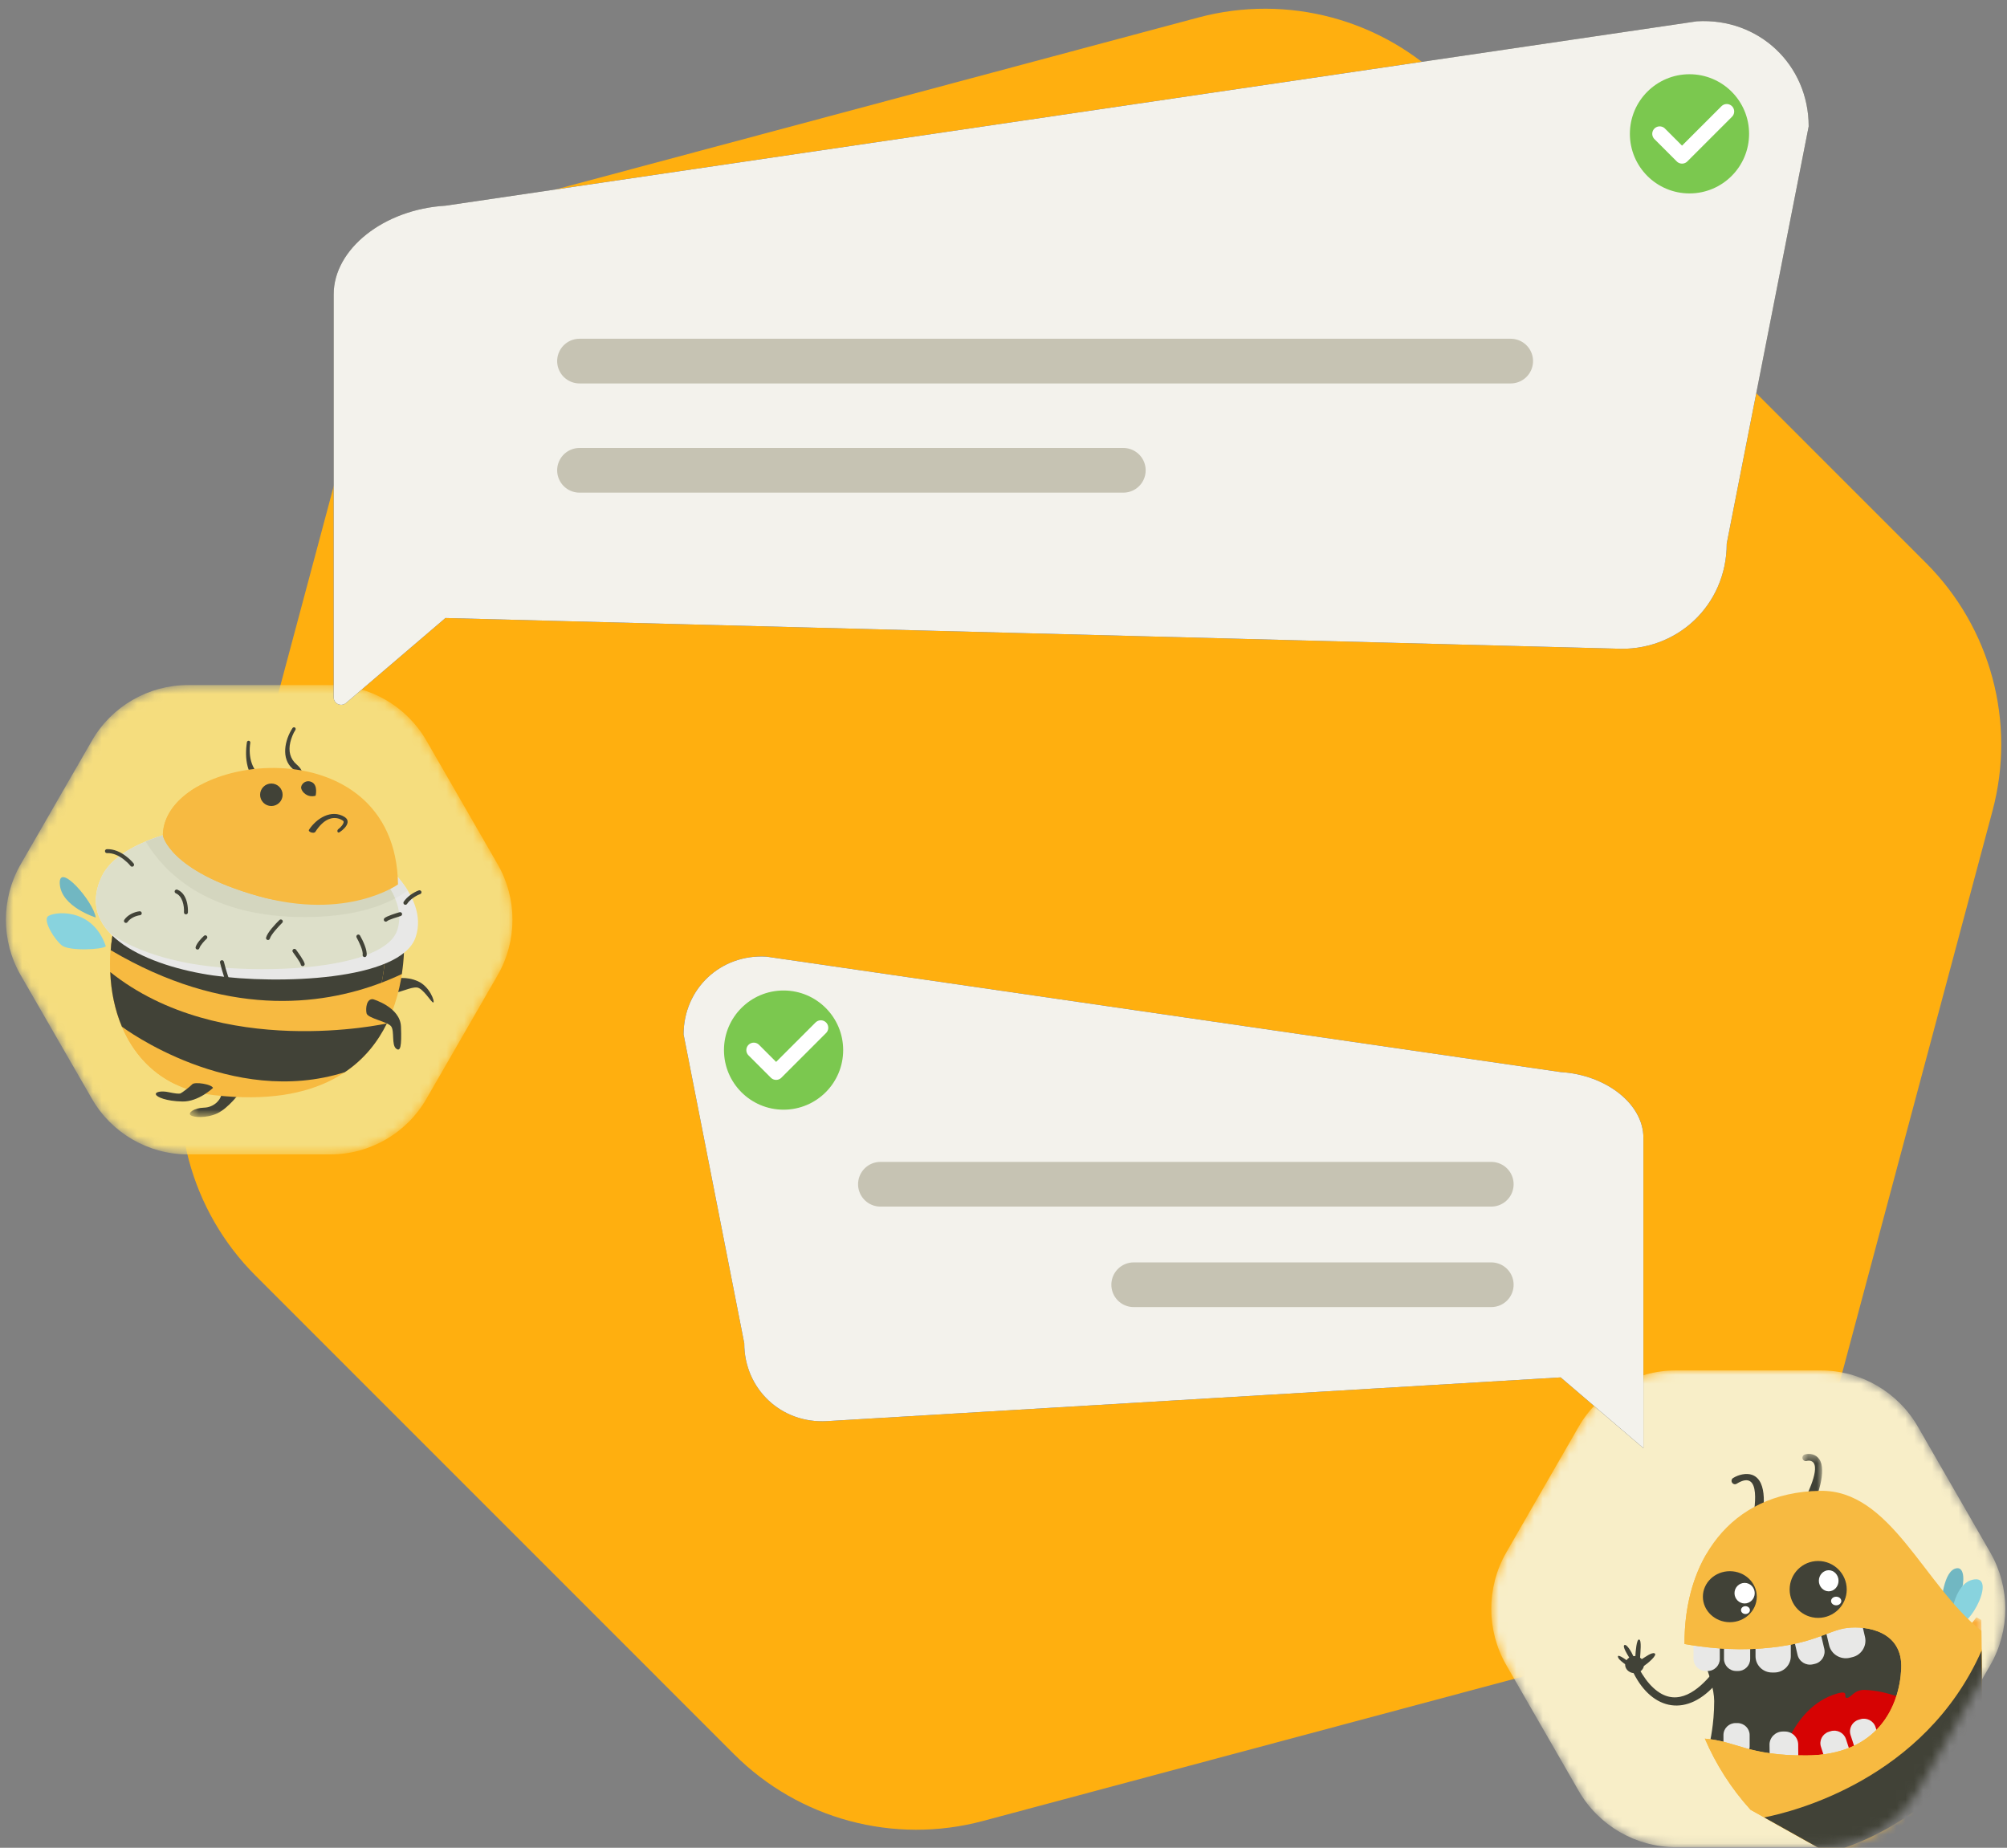 <svg width="227" height="209" viewBox="0 0 227 209" fill="none" xmlns="http://www.w3.org/2000/svg">
<rect x="0" y="0" width="227" height="209" fill="#808080" stroke="none"/>
<path fill-rule="evenodd" clip-rule="evenodd" d="M83.035 198.425L28.886 144.268C21.551 136.932 18.684 126.251 21.363 116.236L41.136 42.303C43.821 32.262 51.672 24.416 61.727 21.726L135.552 1.977C145.606 -0.713 156.335 2.162 163.689 9.517L217.838 63.674C225.174 71.01 228.04 81.692 225.362 91.707L205.589 165.639C202.903 175.681 195.052 183.526 184.997 186.216L111.173 205.966C101.118 208.655 90.39 205.78 83.035 198.425Z" fill="#FFAF0F"/>
<mask id="mask0_7162_40774" style="mask-type:alpha" maskUnits="userSpaceOnUse" x="0" y="77" width="58" height="54">
<path d="M21.239 130.569H37.389C41.841 130.569 45.99 128.169 48.217 124.305L56.292 110.291C58.518 106.427 58.518 101.627 56.292 97.764L48.217 83.75C45.991 79.887 41.842 77.487 37.389 77.487H21.239C16.786 77.487 12.637 79.887 10.412 83.75L2.336 97.764C0.11 101.627 0.11 106.427 2.336 110.291L10.412 124.305C12.638 128.169 16.787 130.569 21.239 130.569Z" fill="white"/>
</mask>
<g mask="url(#mask0_7162_40774)">
<path d="M21.239 130.569H37.389C41.841 130.569 45.99 128.169 48.217 124.305L56.292 110.291C58.518 106.427 58.518 101.627 56.292 97.764L48.217 83.75C45.991 79.887 41.842 77.487 37.389 77.487H21.239C16.786 77.487 12.637 79.887 10.412 83.75L2.336 97.764C0.11 101.627 0.11 106.427 2.336 110.291L10.412 124.305C12.638 128.169 16.787 130.569 21.239 130.569Z" fill="#F5DD7E"/>
<mask id="mask1_7162_40774" style="mask-type:alpha" maskUnits="userSpaceOnUse" x="21" y="122" width="7" height="5">
<path d="M27.206 122.91H21.476V126.346H27.206V122.91Z" fill="white"/>
</mask>
<g mask="url(#mask1_7162_40774)">
<path fill-rule="evenodd" clip-rule="evenodd" d="M27.206 123.478C27.121 123.609 25.827 125.343 24.579 125.927C23.323 126.511 21.845 126.393 21.543 126.124C21.247 125.855 21.957 125.316 23.067 125.284C24.178 125.257 25.058 124.417 25.104 123.478C25.143 122.539 27.194 122.926 27.206 123.478Z" fill="#414237"/>
</g>
<path fill-rule="evenodd" clip-rule="evenodd" d="M44.755 110.701C44.755 110.701 45.911 110.386 47.264 110.984C48.611 111.581 49.209 113.314 49.012 113.387C48.815 113.459 47.875 111.765 47.16 111.693C46.45 111.62 45.28 112.277 44.63 112.264C43.973 112.251 44.374 110.852 44.755 110.701Z" fill="#414237"/>
<path fill-rule="evenodd" clip-rule="evenodd" d="M45.642 104.982C45.642 104.982 48.145 126.603 24.237 123.872C0.329 121.14 15.472 68.687 45.642 104.982Z" fill="#F7BA41"/>
<path fill-rule="evenodd" clip-rule="evenodd" d="M45.642 104.982C45.642 104.982 45.898 107.221 45.451 110.169C38.75 113.341 26.977 116.013 12.523 107.471C13.567 94.497 26.615 82.095 45.642 104.982Z" fill="#414237"/>
<path fill-rule="evenodd" clip-rule="evenodd" d="M43.539 105.226C43.566 105.475 43.579 105.725 43.585 105.967C43.618 106.755 43.598 107.55 43.546 108.331C43.382 110.695 42.856 113.091 41.844 115.245C38.297 122.821 30.399 124.141 22.785 123.268C21.707 123.15 20.676 122.913 19.703 122.566C8.961 117.241 10.88 98.424 20.722 93.447C23.415 92.495 26.299 92.711 29.098 93.722C34.703 95.738 39.788 100.741 43.539 105.226Z" fill="#F7BA41"/>
<path fill-rule="evenodd" clip-rule="evenodd" d="M43.539 105.226C43.566 105.475 43.579 105.725 43.585 105.967C43.618 106.755 43.598 107.55 43.546 108.331C43.48 109.27 43.355 110.209 43.171 111.141C36.24 113.781 25.459 115.113 12.522 107.471C12.995 101.621 15.912 95.882 20.722 93.447C23.415 92.495 26.299 92.711 29.098 93.722C34.703 95.738 39.788 100.741 43.539 105.226Z" fill="#414237"/>
<path fill-rule="evenodd" clip-rule="evenodd" d="M41.996 96.447C41.996 96.447 48.697 101.043 47.008 106.007C45.32 110.97 31.293 111.351 24.125 110.333C16.951 109.309 8.41 105.777 11.485 99.179C14.559 92.58 34.486 90.761 41.996 96.447Z" fill="#E8E8E7"/>
<path fill-rule="evenodd" clip-rule="evenodd" d="M41.995 96.447C41.995 96.447 44.564 98.207 46.115 100.728C43.631 102.52 39.748 103.847 33.632 103.715C23.232 103.492 18.508 98.568 16.477 95.18C23.724 92.14 36.358 92.18 41.995 96.447Z" fill="#E2E3DF"/>
<path fill-rule="evenodd" clip-rule="evenodd" d="M40.136 96.381C40.708 96.769 41.286 97.261 41.785 97.727C42.817 98.693 43.809 99.848 44.453 101.109C45.116 102.409 45.399 103.827 44.919 105.245C44.354 106.906 42.087 107.839 40.563 108.318C39.282 108.712 37.949 108.974 36.628 109.165C35.15 109.381 33.665 109.5 32.173 109.565C30.485 109.638 28.79 109.638 27.095 109.559C25.63 109.493 24.145 109.375 22.693 109.165C21.576 109.007 20.459 108.791 19.362 108.515C17.319 108.009 14.415 107.044 12.371 105.481C10.841 103.814 10.302 101.726 11.485 99.178C13.173 95.561 19.927 93.381 26.924 93.085C29.322 93.079 31.773 93.296 34.098 93.821C36.168 94.287 38.408 95.068 40.117 96.362L40.136 96.381Z" fill="#DDDFC9"/>
<path fill-rule="evenodd" clip-rule="evenodd" d="M40.136 96.382C40.708 96.769 41.286 97.261 41.785 97.727C42.817 98.693 43.809 99.848 44.453 101.109C44.538 101.273 44.617 101.444 44.689 101.614C42.212 102.934 38.684 103.821 33.632 103.715C23.232 103.492 18.508 98.568 16.477 95.18C19.362 93.966 23.107 93.243 26.924 93.086C29.322 93.079 31.773 93.296 34.098 93.821C36.168 94.287 38.408 95.069 40.116 96.362L40.136 96.382Z" fill="#D4D6BF"/>
<path fill-rule="evenodd" clip-rule="evenodd" d="M31.971 88.606C31.293 88.629 30.592 88.467 30.015 88.152C28.457 87.307 28.067 85.608 28.309 84.01C28.324 83.902 28.254 83.802 28.145 83.787C28.036 83.772 27.943 83.848 27.927 83.948C27.654 85.716 27.872 87.883 29.579 88.813C30.225 89.167 31.246 89.02 31.994 88.99H32.025C32.423 88.921 32.875 88.775 33.241 88.613C34.355 88.106 34.534 87.314 33.56 86.477C32.789 85.816 32.618 84.932 32.828 83.987C32.929 83.526 33.155 82.949 33.412 82.557C33.467 82.465 33.443 82.35 33.358 82.288C33.264 82.235 33.147 82.258 33.085 82.35C32.205 83.695 31.76 85.8 33.101 86.953C33.327 87.153 33.895 87.33 33.786 87.668C33.615 88.183 32.477 88.513 31.971 88.606Z" fill="#414237"/>
<path fill-rule="evenodd" clip-rule="evenodd" d="M45.018 100.032C45.018 100.032 39.262 104.188 29.191 101.345C19.112 98.496 18.416 94.478 18.416 94.478C18.593 85.102 44.735 81.734 45.018 100.032Z" fill="#F7BA41"/>
<path fill-rule="evenodd" clip-rule="evenodd" d="M43.645 100.039C43.401 100.19 43.126 100.328 42.889 100.446C41.93 100.925 40.892 101.286 39.854 101.549C36.687 102.343 33.362 102.258 30.176 101.601C29.854 101.523 29.526 101.437 29.191 101.345C19.112 98.496 18.416 94.478 18.416 94.478C18.455 92.252 19.96 90.368 22.233 89.028C22.404 88.949 22.568 88.877 22.732 88.805C25.498 87.636 28.77 87.229 31.746 87.551C33.947 87.787 36.135 88.431 38.034 89.593C41.838 91.924 43.5 95.712 43.645 100.039Z" fill="#F7BA41"/>
<path fill-rule="evenodd" clip-rule="evenodd" d="M30.69 88.622C29.991 88.622 29.419 89.194 29.419 89.895C29.419 90.598 29.991 91.167 30.69 91.167C31.393 91.167 31.965 90.598 31.965 89.895C31.965 89.194 31.393 88.622 30.69 88.622Z" fill="#414237"/>
<path fill-rule="evenodd" clip-rule="evenodd" d="M35.694 90.004C35.694 90.004 35.986 88.842 35.288 88.474C34.589 88.11 33.978 88.732 34.066 89.162C34.153 89.592 34.781 90.261 35.694 90.004Z" fill="#414237"/>
<path fill-rule="evenodd" clip-rule="evenodd" d="M38.415 94.123C38.612 93.998 38.829 93.814 38.986 93.637C39.341 93.25 39.512 92.744 38.98 92.409C37.482 91.477 35.774 92.58 34.952 93.847C34.795 94.09 35.498 94.333 35.662 94.09C36.069 93.46 36.661 92.764 37.423 92.573C37.883 92.455 38.343 92.541 38.737 92.79C38.796 92.823 38.861 92.876 38.868 92.941C38.894 93.197 38.481 93.63 38.297 93.755C38.047 93.919 38.165 94.287 38.415 94.123Z" fill="#414237"/>
<path fill-rule="evenodd" clip-rule="evenodd" d="M11.971 107.031C11.616 107.412 7.838 107.596 7.004 106.939C6.169 106.289 4.895 104.208 5.394 103.669C5.9 103.138 10.42 102.481 11.971 107.031Z" fill="#88D3DE"/>
<path fill-rule="evenodd" clip-rule="evenodd" d="M10.827 103.774C10.827 103.774 6.932 102.579 6.761 99.986C6.59 97.399 10.571 101.949 10.827 103.774Z" fill="#71B7C2"/>
<path fill-rule="evenodd" clip-rule="evenodd" d="M24.093 123.051C24.093 123.051 22.444 124.633 20.617 124.588C18.797 124.548 17.733 124.089 17.634 123.793C17.529 123.491 18.272 123.366 19.027 123.524C19.783 123.681 20.249 123.747 20.433 123.662C20.617 123.576 21.445 122.953 21.747 122.637C22.043 122.329 23.948 122.637 24.093 123.051Z" fill="#414237"/>
<path fill-rule="evenodd" clip-rule="evenodd" d="M45.195 103.177C44.814 103.289 43.723 103.617 43.474 103.86C43.388 103.952 43.388 104.09 43.474 104.182C43.559 104.267 43.704 104.267 43.789 104.182C43.947 104.024 45.057 103.689 45.313 103.61C45.431 103.577 45.504 103.453 45.471 103.335C45.438 103.216 45.313 103.144 45.195 103.177ZM40.333 106.04C40.57 106.46 41.102 107.537 41.016 107.996C40.997 108.114 41.082 108.233 41.2 108.252C41.325 108.272 41.444 108.193 41.463 108.068C41.568 107.471 41.03 106.355 40.721 105.816C40.662 105.711 40.524 105.672 40.419 105.731C40.314 105.79 40.274 105.928 40.333 106.04ZM33.119 107.681C33.284 107.904 33.98 108.863 34.013 109.08C34.026 109.204 34.138 109.29 34.263 109.276C34.381 109.263 34.473 109.158 34.46 109.034C34.427 108.705 33.704 107.72 33.481 107.412C33.408 107.313 33.264 107.294 33.165 107.366C33.067 107.445 33.047 107.583 33.119 107.681ZM31.608 104.057C31.155 104.497 30.248 105.462 30.097 106.04C30.064 106.158 30.13 106.282 30.255 106.315C30.373 106.348 30.491 106.276 30.524 106.158C30.656 105.692 31.549 104.746 31.917 104.379C32.009 104.293 32.009 104.149 31.924 104.063C31.838 103.978 31.694 103.971 31.608 104.057ZM24.887 108.883C25.012 109.414 25.17 109.953 25.34 110.472C25.472 110.859 25.794 111.844 26.162 112.041C26.273 112.1 26.411 112.06 26.464 111.949C26.523 111.837 26.484 111.706 26.372 111.647C26.181 111.542 25.84 110.55 25.767 110.333C25.603 109.821 25.446 109.296 25.321 108.778C25.288 108.653 25.17 108.58 25.051 108.613C24.927 108.64 24.854 108.764 24.887 108.883ZM23.074 105.849C22.752 106.138 22.246 106.696 22.128 107.117C22.088 107.235 22.161 107.359 22.279 107.392C22.397 107.431 22.522 107.359 22.555 107.241C22.653 106.919 23.126 106.407 23.376 106.178C23.468 106.092 23.475 105.954 23.389 105.862C23.304 105.77 23.166 105.764 23.074 105.849ZM21.254 103.21C21.273 102.875 21.234 102.468 21.162 102.14C21.017 101.503 20.702 100.892 20.065 100.629C19.953 100.584 19.822 100.636 19.769 100.748C19.723 100.866 19.776 100.997 19.894 101.043C20.636 101.352 20.853 102.461 20.807 103.184C20.8 103.308 20.893 103.413 21.017 103.42C21.142 103.427 21.247 103.335 21.254 103.21ZM15.781 103.072C15.15 103.144 14.415 103.505 14.06 104.037C13.988 104.142 14.014 104.28 14.119 104.352C14.217 104.418 14.362 104.392 14.428 104.287C14.717 103.866 15.334 103.577 15.834 103.518C15.958 103.505 16.044 103.394 16.031 103.269C16.017 103.144 15.906 103.059 15.781 103.072ZM15.117 97.668C14.881 97.366 14.546 97.064 14.243 96.835C13.626 96.362 12.877 96.021 12.089 96.047C11.964 96.053 11.865 96.152 11.872 96.276C11.872 96.401 11.977 96.5 12.102 96.493C12.792 96.467 13.442 96.782 13.974 97.189C14.243 97.399 14.553 97.675 14.763 97.944C14.842 98.043 14.98 98.056 15.078 97.984C15.177 97.905 15.19 97.767 15.117 97.668ZM47.37 100.708C46.745 100.938 46.023 101.437 45.661 101.995C45.596 102.1 45.629 102.238 45.727 102.304C45.832 102.369 45.97 102.343 46.042 102.238C46.345 101.765 46.995 101.325 47.521 101.128C47.639 101.089 47.698 100.958 47.659 100.846C47.613 100.728 47.481 100.669 47.37 100.708Z" fill="#414237"/>
<path fill-rule="evenodd" clip-rule="evenodd" d="M43.756 115.757C43.651 115.783 24.959 119.919 12.47 109.946C12.555 112.106 12.983 114.22 13.79 116.124C13.974 116.269 26.149 125.329 39 121.272C41.247 119.762 42.751 117.799 43.756 115.757Z" fill="#414237"/>
<path fill-rule="evenodd" clip-rule="evenodd" d="M42.193 113.019C42.193 113.019 45.267 113.899 45.353 116.118C45.438 118.337 45.3 119.02 44.788 118.593C44.276 118.167 44.63 116.624 44.242 116.092C43.855 115.553 41.569 115.179 41.457 114.608C41.339 114.043 41.457 112.934 42.193 113.019Z" fill="#414237"/>
</g>
<mask id="mask2_7162_40774" style="mask-type:alpha" maskUnits="userSpaceOnUse" x="168" y="155" width="59" height="54">
<path d="M205.932 208.927H189.545C185.027 208.927 180.817 206.49 178.558 202.564L170.364 188.328C168.105 184.403 168.105 179.527 170.364 175.602L178.558 161.366C180.816 157.441 185.026 155.003 189.545 155.003H205.932C210.45 155.003 214.66 157.441 216.919 161.366L225.113 175.602C227.372 179.527 227.372 184.403 225.113 188.328L216.919 202.564C214.66 206.49 210.45 208.927 205.932 208.927Z" fill="white"/>
</mask>
<g mask="url(#mask2_7162_40774)">
<path d="M205.932 208.927H189.545C185.027 208.927 180.817 206.49 178.558 202.564L170.364 188.328C168.105 184.403 168.105 179.527 170.364 175.602L178.558 161.366C180.816 157.441 185.026 155.003 189.545 155.003H205.932C210.45 155.003 214.66 157.441 216.919 161.366L225.113 175.602C227.372 179.527 227.372 184.403 225.113 188.328L216.919 202.564C214.66 206.49 210.45 208.927 205.932 208.927Z" fill="#F8EEC8"/>
<mask id="mask3_7162_40774" style="mask-type:alpha" maskUnits="userSpaceOnUse" x="199" y="182" width="26" height="30">
<path d="M199.816 182.924H224.257V211.422H199.816V182.924Z" fill="white"/>
</mask>
<g mask="url(#mask3_7162_40774)">
<path fill-rule="evenodd" clip-rule="evenodd" d="M224.096 183.233L223.552 182.924C217.638 190.345 208.893 200.083 199.816 205.713L210.002 211.422L224.257 201.077L224.096 183.233Z" fill="#FAAD3A"/>
</g>
<path fill-rule="evenodd" clip-rule="evenodd" d="M211.462 178.926C213.477 179.254 215.804 180.408 217.961 182.308C220.116 184.208 221.698 186.486 222.494 188.644C223.3 190.793 223.33 192.812 222.403 194.195C220.096 197.656 216.429 192.056 213.326 189.32C210.223 186.585 204.501 183.92 206.808 180.468C207.735 179.075 209.447 178.588 211.462 178.926Z" fill="#FCC574"/>
<path fill-rule="evenodd" clip-rule="evenodd" d="M185.551 189.032C185.631 189.161 185.712 189.291 185.782 189.41C186.226 190.116 186.79 190.802 187.475 191.3C189.832 193.011 192.069 191.181 193.61 189.33C193.751 189.171 193.993 189.142 194.154 189.281C194.315 189.41 194.376 190.106 194.245 190.275C190.87 194.324 186.89 193.488 184.765 189.241C184.231 189.191 183.808 188.783 183.808 188.276V188.236C183.536 188.037 183.143 187.729 183.052 187.55C182.71 186.844 183.969 187.779 183.969 187.779C184.049 187.659 184.15 187.56 184.271 187.48C184.06 187.142 183.475 186.207 183.727 186.068C183.989 185.919 184.543 186.864 184.735 187.321C184.785 187.321 184.825 187.311 184.876 187.311C184.906 187.311 184.936 187.321 184.966 187.321C184.997 186.784 185.097 185.401 185.39 185.441C185.692 185.481 185.531 186.933 185.5 187.5C185.571 187.55 185.641 187.6 185.692 187.659C186.044 187.46 186.8 186.864 187.132 187.003C187.535 187.172 186.336 188.167 185.933 188.435C185.883 188.674 185.752 188.883 185.551 189.032Z" fill="#414237"/>
<path fill-rule="evenodd" clip-rule="evenodd" d="M196.028 167.169C196.623 166.801 197.509 166.572 198.184 166.821C200.048 167.517 199.464 171.009 199.192 172.411C199.151 172.61 198.95 172.749 198.738 172.709C198.537 172.669 198.134 172.471 198.174 172.262C198.436 170.839 199.333 166.035 196.431 167.816C196.25 167.935 196.018 167.875 195.907 167.696C195.786 167.517 195.847 167.278 196.028 167.169Z" fill="#414237"/>
<mask id="mask4_7162_40774" style="mask-type:alpha" maskUnits="userSpaceOnUse" x="203" y="164" width="4" height="7">
<path d="M203.767 164.446H206.096V170.948H203.767V164.446Z" fill="white"/>
</mask>
<g mask="url(#mask4_7162_40774)">
<path fill-rule="evenodd" clip-rule="evenodd" d="M204.138 164.513C204.723 164.334 205.397 164.513 205.76 165.03C206.687 166.344 205.458 169.447 204.934 170.71C204.853 170.909 204.632 170.999 204.43 170.919C204.239 170.849 203.695 170.601 203.775 170.412C204.168 169.447 205.801 166.433 205.126 165.458C204.954 165.229 204.632 165.16 204.36 165.239C204.158 165.309 203.937 165.19 203.876 164.991C203.816 164.792 203.927 164.573 204.138 164.513Z" fill="#414237"/>
</g>
<path fill-rule="evenodd" clip-rule="evenodd" d="M219.552 181.592C219.552 181.592 219.754 177.474 221.376 177.374C222.988 177.275 221.497 183.492 219.552 181.592Z" fill="#71B7C2"/>
<path fill-rule="evenodd" clip-rule="evenodd" d="M220.56 183.79C220.56 183.79 220.771 178.936 223.34 178.637C225.909 178.329 222.413 185.162 220.56 183.79Z" fill="#88D3DE"/>
<path fill-rule="evenodd" clip-rule="evenodd" d="M191.394 184.844C191.394 184.844 193.882 189.748 193.882 192.404C193.882 195.05 193.389 197.079 193.389 197.079L195.736 199.725C195.736 199.725 206.204 202.112 206.274 201.694C206.334 201.267 217.265 193.1 217.265 193.1L216.309 183.73L207.826 180.597L191.394 184.844Z" fill="#414237"/>
<path fill-rule="evenodd" clip-rule="evenodd" d="M201.156 200.113C201.156 200.113 202.365 193.13 207.795 191.549C209.306 191.111 208.349 192.106 208.944 192.036C209.397 191.986 209.739 191.101 210.908 191.141C212.228 191.181 213.709 191.509 215.381 192.175C227.239 196.85 203.654 202.898 201.156 200.113Z" fill="#D60303"/>
<path fill-rule="evenodd" clip-rule="evenodd" d="M192.925 185.013H193.137C193.892 185.013 194.517 185.62 194.517 186.366V187.639C194.517 188.386 193.892 189.002 193.137 189.002H192.925C192.17 189.002 191.545 188.386 191.545 187.639V186.366C191.545 185.62 192.17 185.013 192.925 185.013Z" fill="#E8E8E7"/>
<path fill-rule="evenodd" clip-rule="evenodd" d="M196.371 185.013H196.582C197.338 185.013 197.953 185.62 197.953 186.366V187.639C197.953 188.386 197.338 189.002 196.582 189.002H196.371C195.615 189.002 194.991 188.386 194.991 187.639V186.366C194.991 185.62 195.615 185.013 196.371 185.013Z" fill="#E8E8E7"/>
<path fill-rule="evenodd" clip-rule="evenodd" d="M200.411 183.79H200.693C201.721 183.79 202.547 184.615 202.547 185.63V187.331C202.547 188.345 201.721 189.171 200.693 189.171H200.411C199.393 189.171 198.557 188.345 198.557 187.331V185.63C198.557 184.615 199.393 183.79 200.411 183.79Z" fill="#E8E8E7"/>
<path fill-rule="evenodd" clip-rule="evenodd" d="M204.088 184.188L204.3 184.139C205.076 183.959 205.851 184.437 206.032 185.203L206.335 186.496C206.506 187.252 206.022 188.028 205.257 188.197L205.045 188.246C204.269 188.426 203.494 187.948 203.312 187.182L203.01 185.889C202.839 185.133 203.323 184.357 204.088 184.188Z" fill="#E8E8E7"/>
<path fill-rule="evenodd" clip-rule="evenodd" d="M207.916 182.029L208.208 181.969C209.246 181.731 210.293 182.378 210.535 183.402L210.938 185.143C211.18 186.177 210.525 187.212 209.488 187.44L209.205 187.51C208.158 187.749 207.11 187.102 206.878 186.077L206.465 184.327C206.223 183.302 206.878 182.268 207.916 182.029Z" fill="#E8E8E7"/>
<path fill-rule="evenodd" clip-rule="evenodd" d="M196.3 194.891H196.512C197.267 194.891 197.892 195.498 197.892 196.244V197.517C197.892 198.263 197.267 198.88 196.512 198.88H196.3C195.545 198.88 194.93 198.263 194.93 197.517V196.244C194.93 195.498 195.545 194.891 196.3 194.891Z" fill="#E8E8E7"/>
<path fill-rule="evenodd" clip-rule="evenodd" d="M201.63 195.846H201.861C202.687 195.836 203.373 196.492 203.383 197.318L203.393 198.7C203.403 199.516 202.738 200.192 201.912 200.202H201.68C200.854 200.212 200.169 199.556 200.159 198.74L200.139 197.348C200.129 196.532 200.803 195.855 201.63 195.846Z" fill="#E8E8E7"/>
<path fill-rule="evenodd" clip-rule="evenodd" d="M206.848 195.875L207.04 195.815C207.765 195.587 208.541 195.975 208.783 196.691L209.175 197.895C209.407 198.611 209.014 199.377 208.289 199.606L208.087 199.675C207.372 199.904 206.586 199.506 206.354 198.8L205.962 197.586C205.72 196.88 206.123 196.104 206.848 195.875Z" fill="#E8E8E7"/>
<path fill-rule="evenodd" clip-rule="evenodd" d="M210.193 194.523L210.395 194.463C211.11 194.234 211.896 194.622 212.127 195.338L212.52 196.542C212.762 197.258 212.359 198.024 211.634 198.262L211.442 198.322C210.717 198.551 209.941 198.153 209.699 197.447L209.307 196.244C209.075 195.527 209.478 194.751 210.193 194.523Z" fill="#E8E8E7"/>
<path fill-rule="evenodd" clip-rule="evenodd" d="M205.861 168.621C213.85 168.491 217.578 179.274 224.106 184.456L224.257 201.078L210.001 211.422L197.993 204.698C195.786 202.271 194.064 199.526 192.824 196.651C196.492 196.959 197.64 198.581 204.299 198.551C212.389 198.521 214.837 192.991 215.039 188.743C215.23 184.486 211.13 183.87 208.944 184.128C206.758 184.387 205.166 185.988 199.333 186.446C195.837 186.724 192.573 186.317 190.527 185.949C190.457 176.758 195.484 168.79 205.861 168.621Z" fill="#F7BA41"/>
<path fill-rule="evenodd" clip-rule="evenodd" d="M204.894 169.795C200.874 169.854 197.147 171.137 194.376 174.092C193.812 174.688 193.308 175.325 192.865 176.001C191.273 178.856 190.507 182.298 190.527 185.948C192.583 186.316 195.837 186.724 199.333 186.445C205.166 185.988 206.758 184.387 208.944 184.128C211.13 183.87 215.23 184.486 215.039 188.743C214.837 192.991 212.389 198.521 204.299 198.551C197.64 198.581 196.492 196.959 192.824 196.651C194.064 199.526 195.786 202.271 197.993 204.698L210.001 211.422L224.257 201.077L224.126 186.545C223.794 186.336 223.461 186.108 223.129 185.859C220.872 184.098 218.998 181.78 217.265 179.532C215.795 177.633 214.354 175.653 212.712 173.903C211.331 172.43 209.71 171.008 207.775 170.292C206.858 169.944 205.881 169.774 204.894 169.795Z" fill="#F7BA41"/>
<path fill-rule="evenodd" clip-rule="evenodd" d="M199.544 205.563C202.738 204.937 217.668 201.286 224.126 186.694L224.227 197.517C220.298 202.341 214.525 207.473 206.717 209.582L199.544 205.563Z" fill="#414237"/>
<path fill-rule="evenodd" clip-rule="evenodd" d="M205.639 176.559C207.422 176.559 208.873 178.001 208.873 179.781C208.873 181.552 207.422 182.994 205.639 182.994C203.856 182.994 202.416 181.552 202.416 179.781C202.416 178.001 203.856 176.559 205.639 176.559Z" fill="#414237"/>
<path fill-rule="evenodd" clip-rule="evenodd" d="M206.838 177.603C207.443 177.603 207.946 178.14 207.946 178.797C207.946 179.453 207.443 179.99 206.838 179.99C206.224 179.99 205.72 179.453 205.72 178.797C205.72 178.14 206.224 177.603 206.838 177.603Z" fill="white"/>
<path fill-rule="evenodd" clip-rule="evenodd" d="M207.675 180.597C207.362 180.597 207.1 180.816 207.1 181.085C207.1 181.353 207.362 181.572 207.675 181.572C207.997 181.572 208.259 181.353 208.259 181.085C208.259 180.816 207.997 180.597 207.675 180.597Z" fill="white"/>
<path fill-rule="evenodd" clip-rule="evenodd" d="M195.655 177.712C193.973 177.712 192.603 179.006 192.603 180.597C192.603 182.188 193.973 183.482 195.655 183.482C197.338 183.482 198.698 182.188 198.698 180.597C198.698 179.006 197.338 177.712 195.655 177.712Z" fill="#414237"/>
<path fill-rule="evenodd" clip-rule="evenodd" d="M197.328 179.036C197.952 179.036 198.466 179.553 198.466 180.199C198.466 180.836 197.952 181.363 197.328 181.363C196.693 181.363 196.179 180.836 196.179 180.199C196.179 179.553 196.693 179.036 197.328 179.036Z" fill="white"/>
<path fill-rule="evenodd" clip-rule="evenodd" d="M197.419 181.671C197.136 181.671 196.915 181.871 196.915 182.109C196.915 182.358 197.136 182.557 197.419 182.557C197.701 182.557 197.922 182.358 197.922 182.109C197.922 181.871 197.701 181.671 197.419 181.671Z" fill="white"/>
</g>
<path d="M50.379 23.266L191.93 2.409C198.911 1.992 204.569 7.314 204.569 14.294L195.301 61.478C195.301 68.458 189.642 73.779 182.662 73.363L50.379 69.903C46.41 73.288 42.661 76.493 39.131 79.517C38.777 79.82 38.245 79.779 37.943 79.425C37.812 79.273 37.74 79.078 37.74 78.877V33.293C37.74 28.171 43.398 23.682 50.379 23.266Z" fill="#414237"/>
<path d="M50.379 23.266L191.93 2.409C198.911 1.992 204.569 7.314 204.569 14.294L195.301 61.478C195.301 68.458 189.642 73.779 182.662 73.363L50.379 69.903C46.41 73.288 42.661 76.493 39.131 79.517C38.777 79.82 38.245 79.779 37.943 79.425C37.812 79.273 37.74 79.078 37.74 78.877V33.293C37.74 28.171 43.398 23.682 50.379 23.266Z" fill="#F3F2EC"/>
<path d="M65.545 40.842H170.866" stroke="#C6C3B3" stroke-width="5.055" stroke-linecap="round" stroke-linejoin="round"/>
<path d="M65.545 53.195H127.052" stroke="#C6C3B3" stroke-width="5.055" stroke-linecap="round" stroke-linejoin="round"/>
<path d="M191.088 21.877C194.811 21.877 197.829 18.859 197.829 15.136C197.829 11.413 194.811 8.396 191.088 8.396C187.365 8.396 184.347 11.413 184.347 15.136C184.347 18.859 187.365 21.877 191.088 21.877Z" fill="#7BC84F"/>
<path d="M187.718 15.136L190.245 17.664L195.301 12.609" stroke="white" stroke-width="1.685" stroke-linecap="round" stroke-linejoin="round"/>
<path d="M176.517 121.259L86.676 108.201C81.507 107.893 77.317 111.833 77.317 117.002L84.18 151.94C84.18 157.109 88.37 161.049 93.539 160.74L176.517 155.793C179.844 158.631 182.964 161.298 185.875 163.794V128.684C185.875 124.892 181.686 121.568 176.517 121.259Z" fill="#414237"/>
<path d="M176.517 121.259L86.676 108.201C81.507 107.893 77.317 111.833 77.317 117.002L84.18 151.94C84.18 157.109 88.37 161.049 93.539 160.74L176.517 155.793C179.844 158.631 182.964 161.298 185.875 163.794V128.684C185.875 124.892 181.686 121.568 176.517 121.259Z" fill="#F3F2EC"/>
<path d="M168.669 133.946H99.579" stroke="#C6C3B3" stroke-width="5.055" stroke-linecap="round" stroke-linejoin="round"/>
<path d="M168.669 145.313H128.226" stroke="#C6C3B3" stroke-width="5.055" stroke-linecap="round" stroke-linejoin="round"/>
<path d="M88.625 125.513C92.348 125.513 95.366 122.495 95.366 118.773C95.366 115.05 92.348 112.032 88.625 112.032C84.902 112.032 81.885 115.05 81.885 118.773C81.885 122.495 84.902 125.513 88.625 125.513Z" fill="#7BC84F"/>
<path d="M85.255 118.773L87.783 121.3L92.838 116.245" stroke="white" stroke-width="1.685" stroke-linecap="round" stroke-linejoin="round"/>
</svg>
